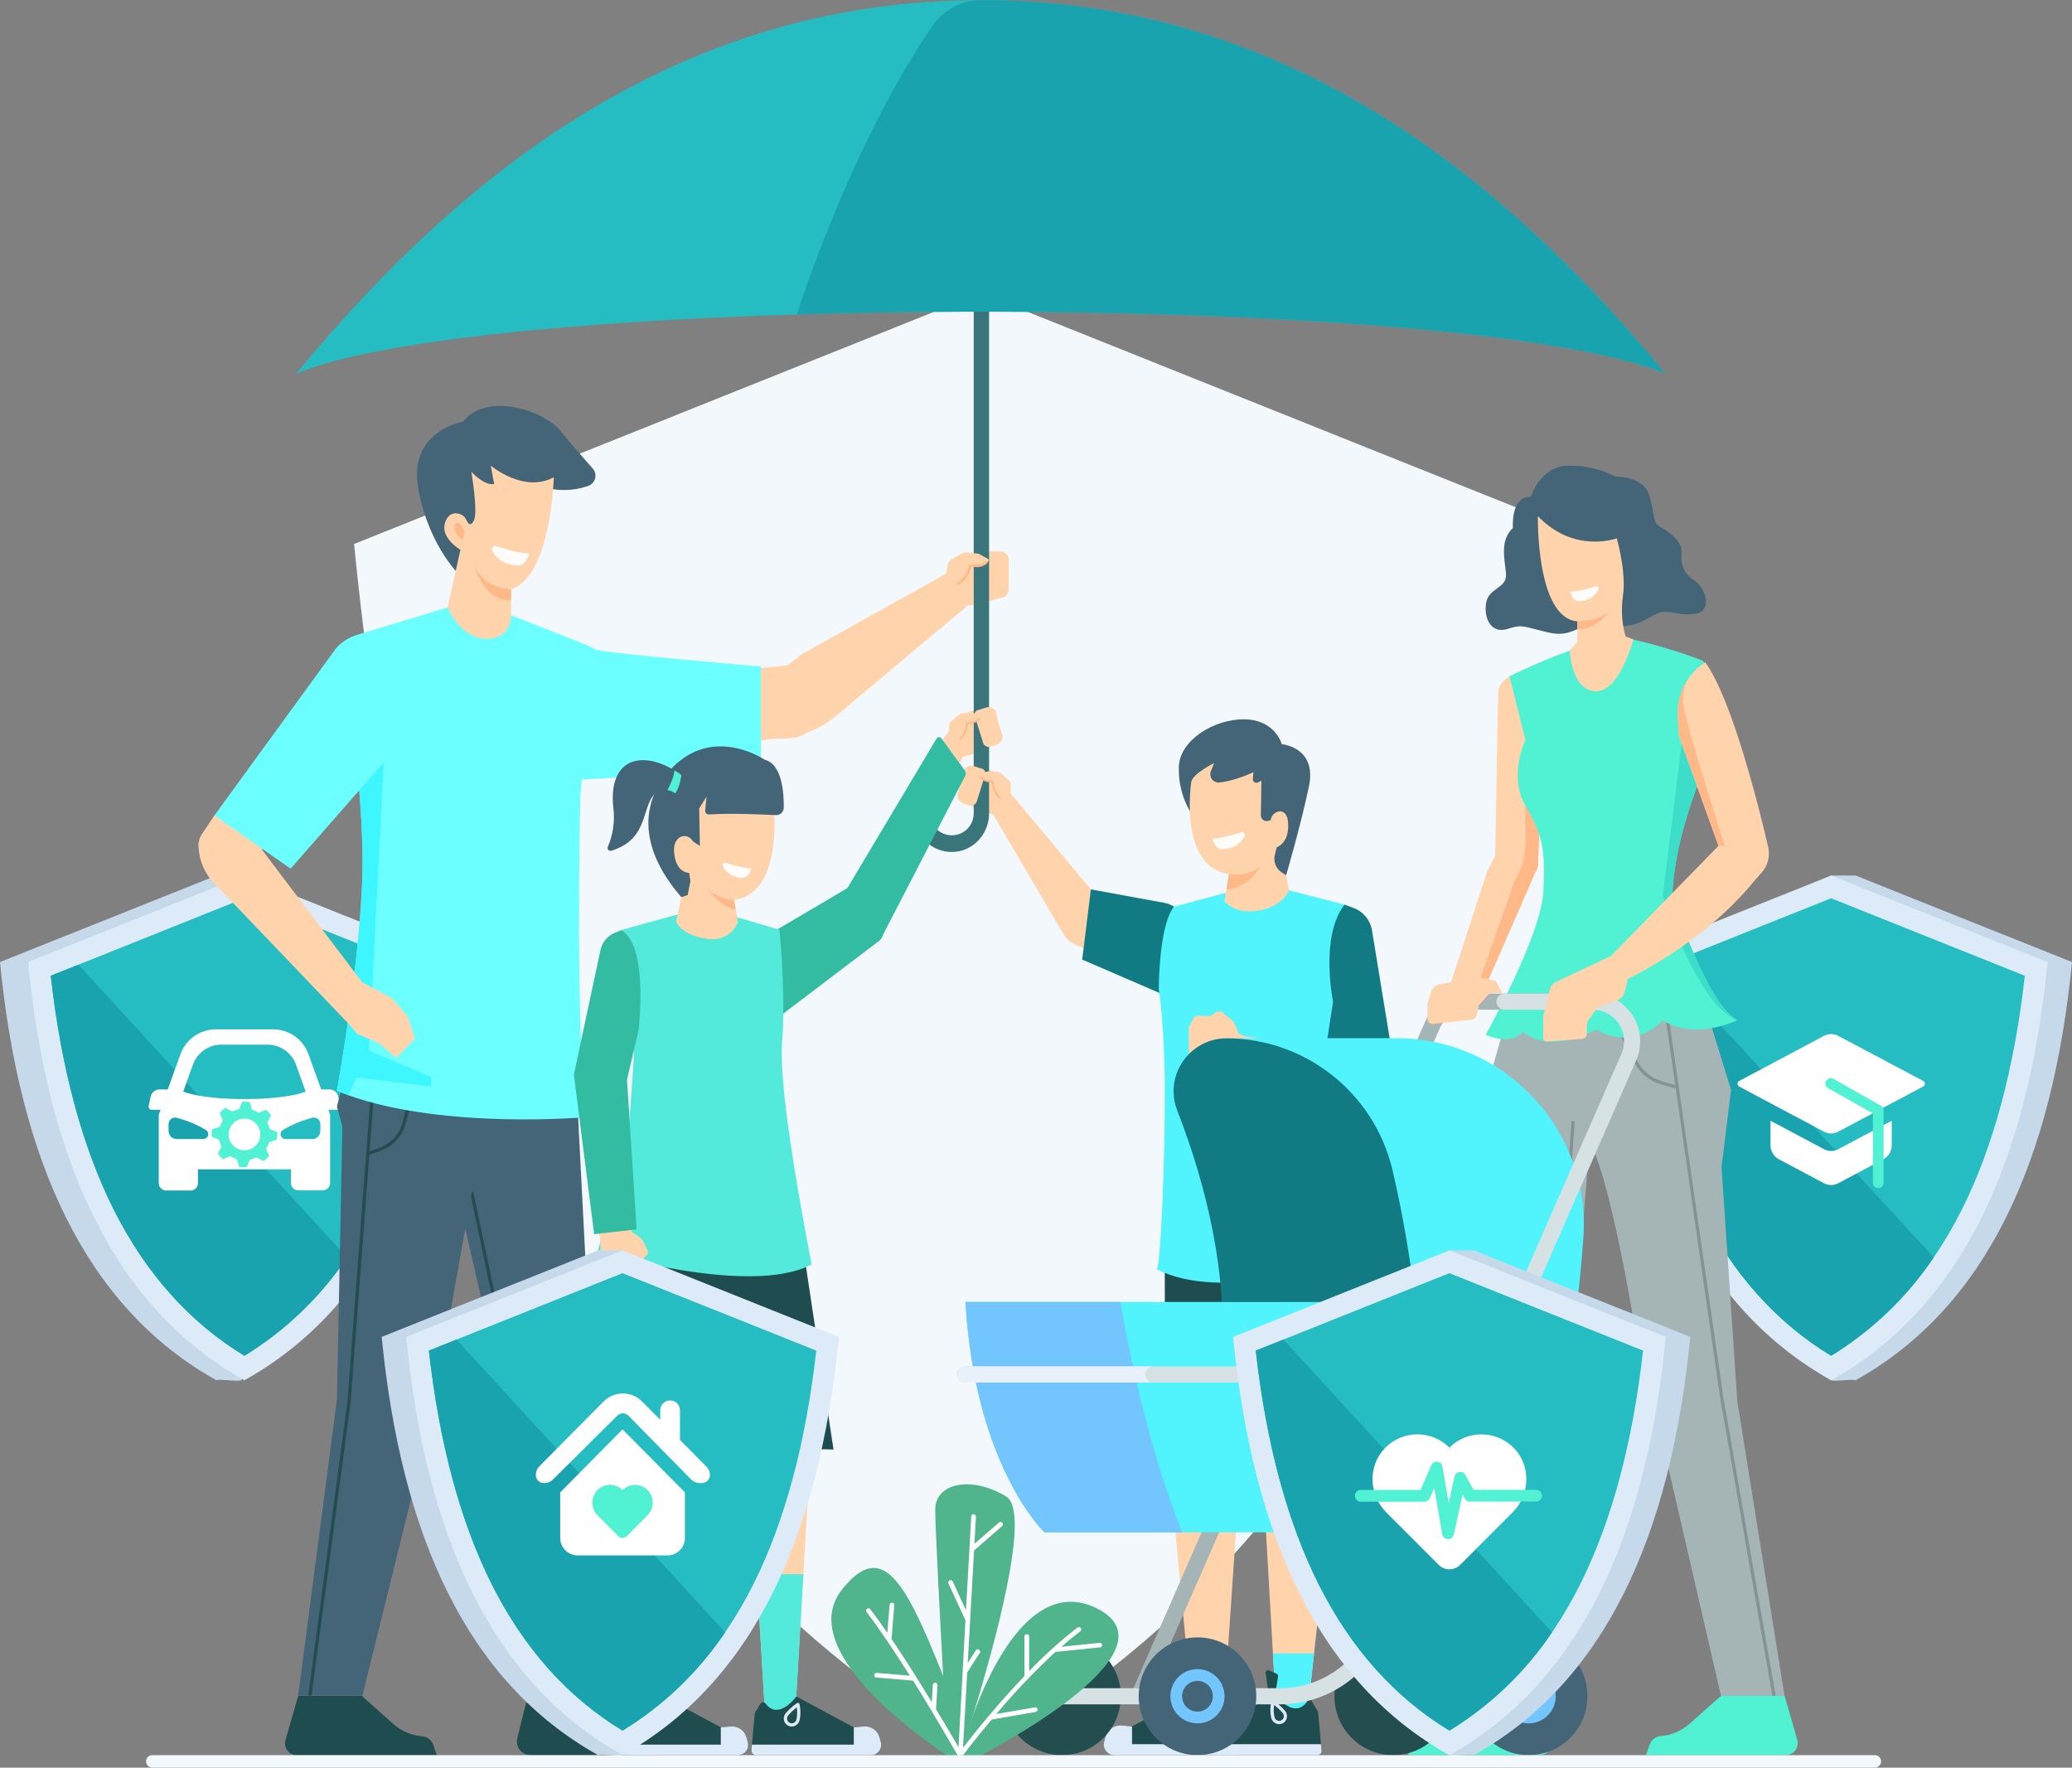 <svg width="626" height="534" xmlns="http://www.w3.org/2000/svg" xmlns:xlink="http://www.w3.org/1999/xlink" overflow="hidden"><rect width="100%" height="100%" fill="#808080" stroke="none"/><defs><clipPath id="clip0"><rect x="597" y="93" width="626" height="534"/></clipPath></defs><g clip-path="url(#clip0)" transform="translate(-597 -93)"><path d="M495.244 290.285 553.222 264.175 560.622 264.175 626 290.285C620.099 350.553 600.017 394.573 560.622 416.498L560.622 416.498C559.794 416.035 554.035 416.975 553.222 416.498 515.475 394.133 501.018 349.292 495.244 290.285Z" fill="#C5D9EA" transform="matrix(1 0 0 1.001 597 93.051)"/><path d="M487.874 290.285 553.244 264.175 618.622 290.285C612.729 350.553 592.64 394.573 553.244 416.498L553.244 416.498C513.826 394.573 493.744 350.553 487.874 290.285Z" fill="#DDEAF8" transform="matrix(1 0 0 1.001 597 93.051)"/><path d="M494.707 294.425C497.855 322.377 504.233 346.077 513.685 364.906 523.382 384.227 536.668 399.079 553.222 409.113 565.562 401.555 576.135 391.435 584.225 379.437 587.398 374.792 590.251 369.937 592.766 364.906 602.218 346.077 608.596 322.384 611.744 294.425L553.222 271.031 503.039 291.09Z" fill="#25BDC1" transform="matrix(1 0 0 1.001 597 93.051)"/><path d="M494.707 294.425C497.855 322.377 504.233 346.077 513.685 364.906 523.382 384.227 536.668 399.079 553.222 409.113 565.562 401.555 576.135 391.435 584.225 379.437L503.039 291.09Z" fill="#18A3AE" transform="matrix(1 0 0 1.001 597 93.051)"/><path d="M581.017 326.152 555.385 312.567C554.72 312.218 553.98 312.034 553.229 312.03L553.229 312.03C552.478 312.035 551.739 312.219 551.073 312.567L525.441 326.182C524.978 326.424 524.799 326.997 525.042 327.46 525.131 327.631 525.271 327.77 525.441 327.86L551.073 341.474C551.736 341.832 552.477 342.019 553.229 342.019L553.229 342.019C553.982 342.02 554.723 341.833 555.385 341.474L581.017 327.86C581.489 327.634 581.688 327.068 581.462 326.596 581.369 326.402 581.211 326.245 581.017 326.152Z" fill="#FFFFFF" transform="matrix(1 0 0 1.001 597 93.051)"/><path d="M551.066 346.763 534.908 338.184 534.908 345.585C534.908 347.353 535.883 348.977 537.444 349.807L551.066 357.043C552.414 357.759 554.03 357.759 555.378 357.043L569.007 349.807C570.568 348.977 571.543 347.353 571.543 345.585L571.543 338.184 555.378 346.763C554.03 347.479 552.414 347.479 551.066 346.763Z" fill="#FFFFFF" transform="matrix(1 0 0 1.001 597 93.051)"/><path d="M567.463 358.527C566.571 358.523 565.851 357.8 565.851 356.909L565.851 335.969 552.424 328.405C551.617 328.018 551.277 327.051 551.663 326.245 552.049 325.439 553.016 325.098 553.822 325.485 553.888 325.516 553.951 325.552 554.013 325.592L568.253 333.619C568.762 333.905 569.076 334.445 569.074 335.029L569.074 356.909C569.074 357.8 568.354 358.523 567.463 358.527Z" fill="#51F2D3" transform="matrix(1 0 0 1.001 597 93.051)"/><path d="M130.749 290.285 72.771 264.175 65.378 264.175 0 290.285C5.893 350.553 25.983 394.573 65.378 416.498L65.378 416.498C66.199 416.035 71.965 416.975 72.771 416.498 110.555 394.133 124.975 349.292 130.749 290.285Z" fill="#C5D9EA" transform="matrix(1 0 0 1.001 597 93.051)"/><path d="M8.482 290.285 73.852 264.175 139.23 290.285C133.337 350.553 113.248 394.573 73.852 416.498L73.852 416.498C34.457 394.573 14.375 350.553 8.482 290.285Z" fill="#DDEAF8" transform="matrix(1 0 0 1.001 597 93.051)"/><path d="M15.337 294.425C18.485 322.377 24.856 346.077 34.315 364.906 44.013 384.227 57.299 399.079 73.852 409.113 86.192 401.555 96.765 391.435 104.856 379.437 108.023 374.791 110.874 369.935 113.39 364.906 122.841 346.077 129.219 322.384 132.367 294.425L73.852 271.031 23.67 291.09Z" fill="#25BDC1" transform="matrix(1 0 0 1.001 597 93.051)"/><path d="M15.337 294.425C18.485 322.377 24.856 346.077 34.315 364.906 44.013 384.227 57.299 399.079 73.852 409.113 86.192 401.555 96.765 391.435 104.856 379.437L23.67 291.09Z" fill="#18A3AE" transform="matrix(1 0 0 1.001 597 93.051)"/><path d="M102.797 333.686 102.185 330.859C101.922 329.625 100.835 328.74 99.574 328.733L97.03 328.733 93.188 318.065C91.563 313.587 87.308 310.605 82.543 310.605L65.177 310.605C60.411 310.601 56.154 313.584 54.531 318.065L50.682 328.733 48.138 328.733C46.877 328.74 45.79 329.625 45.527 330.859L44.916 333.686C44.8 334.23 45.148 334.765 45.692 334.88 45.761 334.895 45.83 334.902 45.9 334.902L48.489 334.902 47.959 336.394 47.959 356.998C47.959 358.234 48.961 359.236 50.197 359.236L57.568 359.236C58.804 359.236 59.806 358.234 59.806 356.998L59.806 352.85 87.892 352.85 87.892 356.953C87.892 358.189 88.894 359.191 90.13 359.191L97.5 359.191C98.736 359.191 99.738 358.189 99.738 356.953L99.738 336.372 99.208 334.88 101.767 334.88C102.323 334.902 102.791 334.469 102.813 333.914 102.817 333.838 102.811 333.761 102.797 333.686ZM61.402 343.712 53.375 343.712C52.024 343.712 50.928 342.616 50.928 341.265L50.928 339.191C50.926 338.104 51.807 337.221 52.894 337.219 53.041 337.218 53.187 337.235 53.33 337.267 56.42 338.073 59.385 339.3 62.141 340.915 62.861 341.314 63.123 342.222 62.724 342.942 62.458 343.423 61.951 343.718 61.402 343.712ZM73.472 331.635C69.265 331.635 60.537 331.314 55.352 329.397L58.276 321.273C59.584 317.639 63.031 315.217 66.892 315.216L80.82 315.216C84.682 315.217 88.128 317.639 89.436 321.273L92.36 329.397C87.138 331.329 78.455 331.635 74.24 331.635ZM96.784 341.265C96.784 342.616 95.688 343.712 94.337 343.712L86.318 343.712C85.494 343.741 84.803 343.097 84.774 342.275 84.754 341.701 85.064 341.166 85.572 340.9 88.328 339.291 91.293 338.069 94.382 337.267 95.443 337.028 96.497 337.694 96.736 338.755 96.768 338.898 96.784 339.045 96.784 339.191Z" fill="#FFFFFF" transform="matrix(1 0 0 1.001 597 93.051)"/><path d="M81.2 339.676C81.075 339.334 80.928 339.001 80.76 338.677L81.902 336.543C81.456 335.919 80.938 335.35 80.357 334.85L78.12 335.79C77.509 335.391 76.847 335.08 76.15 334.865L75.449 332.545C74.692 332.416 73.923 332.381 73.159 332.44L72.241 334.678C71.886 334.754 71.538 334.853 71.197 334.977 70.857 335.102 70.526 335.249 70.205 335.417L68.064 334.275C67.448 334.724 66.888 335.242 66.393 335.82L67.332 338.058C66.932 338.666 66.616 339.326 66.393 340.02L64.08 340.721C63.953 341.475 63.915 342.241 63.968 343.003L66.206 343.928C66.281 344.283 66.381 344.632 66.504 344.973 66.624 345.315 66.771 345.647 66.945 345.965L65.803 348.106 65.803 348.106C66.246 348.728 66.761 349.294 67.34 349.792L69.578 348.859C70.186 349.257 70.846 349.568 71.54 349.784L72.241 352.097C72.998 352.224 73.766 352.262 74.531 352.209L75.449 349.971C75.804 349.897 76.153 349.797 76.493 349.673 76.836 349.555 77.168 349.408 77.485 349.232L79.626 350.374C80.247 349.924 80.813 349.403 81.312 348.822L80.372 346.584C80.774 345.984 81.091 345.332 81.312 344.645L83.632 343.899C83.757 343.144 83.792 342.378 83.737 341.616L83.737 341.616 81.499 340.698C81.42 340.352 81.32 340.011 81.2 339.676ZM75.479 346.823C72.993 347.717 70.255 346.426 69.361 343.941 68.468 341.456 69.758 338.717 72.243 337.823 74.725 336.931 77.462 338.217 78.358 340.698 79.256 343.183 77.969 345.923 75.485 346.821 75.483 346.821 75.481 346.822 75.479 346.823Z" fill="#51F2D3" transform="matrix(1 0 0 1.001 597 93.051)"/><path d="M106.974 164.117 296.32 88.407 485.636 164.117C468.56 338.677 410.396 466.173 296.29 529.649L296.29 529.649C182.222 466.143 124.05 338.632 106.974 164.117Z" fill="#F2F8FC" transform="matrix(1 0 0 1.001 597 93.051)"/><path d="M305.287 240.401 301.296 246.055 297.319 244.981 296.812 244.854 290.934 241.952C290.139 241.562 289.702 240.689 289.867 239.819L291.158 232.814C291.35 231.744 292.374 231.032 293.445 231.224 293.446 231.224 293.447 231.225 293.448 231.225L298.162 232.091 301.661 233.314 304.802 236.231 305.361 237.76 305.361 237.76Z" fill="#FFD3AB" transform="matrix(1 0 0 1.001 597 93.051)"/><path d="M286.823 222.714 290.822 228.368 294.798 227.301 295.305 227.167 301.213 224.265C302.007 223.874 302.446 223.003 302.288 222.132L300.997 215.127C300.801 214.054 299.772 213.343 298.699 213.538L293.985 214.403 290.486 215.627 287.346 218.573 286.794 220.103 286.794 220.103Z" fill="#FFD3AB" transform="matrix(1 0 0 1.001 597 93.051)"/><path d="M223.377 224.429 233.127 222.937 239.028 222.669 239.237 222.669C244.929 222.162 249.039 216.761 248.89 211.173 248.874 210.362 248.762 209.556 248.554 208.771 247.256 203.69 242.441 200.321 237.223 200.841L233.493 201.229 226.115 201.975 225.436 202.042 222.363 202.356 223.407 206.391Z" fill="#FFD3AB" transform="matrix(1 0 0 1.001 597 93.051)"/><path d="M179.088 422.772 176.477 513.99 158.924 513.99 153.121 425.308 140.566 370.754 134.374 343.891 147.869 322.481 151.189 317.207 173.762 319.818 179.088 422.772Z" fill="#446477" transform="matrix(1 0 0 1.001 597 93.051)"/><path d="M162.043 513.99 161.065 513.99 155.717 424.875 142.296 361.064 140.566 352.821 141.521 352.627 142.931 359.378 156.672 424.748 162.043 513.99Z" fill="#244D4F" transform="matrix(1 0 0 1.001 597 93.051)"/><path d="M151.189 324.07 147.727 354.544 142.931 359.378 142.931 359.385 142.528 359.796 142.296 361.049 142.296 361.064 140.566 370.747 140.566 370.754 130.622 426.248 109.503 511.663 90.085 511.663 101.79 422.331 103.453 339.975 101.79 333.865 109.503 304.078 147.869 322.481 151.189 324.07Z" fill="#446477" transform="matrix(1 0 0 1.001 597 93.051)"/><path d="M90.085 511.745 86.258 525.091C85.698 526.966 86.764 528.94 88.639 529.5 88.972 529.6 89.319 529.65 89.667 529.649L131.972 529.649 130.913 526.553C130.417 525.101 129.107 524.082 127.578 523.957L127.578 523.957C124.331 523.69 121.257 522.381 118.813 520.227L109.302 511.745Z" fill="#1E4C4F" transform="matrix(1 0 0 1.001 597 93.051)"/><path d="M158.895 513.983 156.291 524.554C155.751 526.746 157.091 528.961 159.283 529.5 159.6 529.579 159.926 529.618 160.252 529.619L199.924 529.619 199.312 527.135C198.901 525.461 197.786 524.046 196.253 523.256L176.477 513.983Z" fill="#1E4C4F" transform="matrix(1 0 0 1.001 597 93.051)"/><path d="M113.136 327.942 105.922 423.212 94.113 511.663 93.121 511.663 104.952 423.115 112.159 327.86 113.136 327.942Z" fill="#244D4F" transform="matrix(1 0 0 1.001 597 93.051)"/><path d="M111.495 348.524 114.911 347.3C118.749 345.917 121.649 342.719 122.655 338.766L122.901 337.804 125.378 328.024 124.438 327.778 122.341 335.909 122.341 335.909 121.677 338.528C120.754 342.167 118.08 345.109 114.546 346.375L111.48 347.464Z" fill="#244D4F" transform="matrix(1 0 0 1.001 597 93.051)"/><path d="M110.95 347.681 111.286 348.606 111.495 348.524 111.51 347.472 110.95 347.681Z" fill="#244D4F" transform="matrix(1 0 0 1.001 597 93.051)"/><path d="M101.79 329.158C102.916 329.621 104.072 330.061 105.243 330.486 134.523 340.93 177.209 337.088 177.209 337.088 173.65 310.77 175.344 239.729 175.344 239.729L177.209 220.923 177.209 194.605 154.419 185.616 135.254 183.281 109.503 191.047 105.437 216.335C105.437 216.335 107.161 223.467 108.421 237.014 108.929 242.579 109.346 249.241 109.525 256.939 110.122 283.325 101.79 329.158 101.79 329.158Z" fill="#6CFFFF" transform="matrix(1 0 0 1.001 597 93.051)"/><path d="M231.874 221.319 231.874 221.319 232.031 221.408 232.031 221.408C234.48 222.912 237.473 223.242 240.192 222.311L242.982 221.363C247.033 219.981 250.758 217.783 253.926 214.903L274.701 197.462 292.426 182.654 293.336 177.432 286.062 172.956 242.355 197.313 238.588 200.207 227.667 208.6 226.473 209.51 226.846 211.278 227.652 215.157C227.652 215.306 227.719 215.455 227.756 215.604 228.364 217.958 229.834 219.997 231.874 221.319Z" fill="#FFD3AB" transform="matrix(1 0 0 1.001 597 93.051)"/><path d="M167.1 147.585C170.699 148.135 174.378 147.782 177.805 146.556 179.486 145.923 180.335 144.047 179.702 142.365 179.558 141.985 179.346 141.636 179.073 141.334 176.425 138.35 172.434 133.874 169.376 130.04 164.355 123.774 146.81 118.104 139.917 127.22 139.917 127.22 122.99 129.906 126.437 147.839 129.883 165.773 139.603 174.232 139.603 174.232Z" fill="#446477" transform="matrix(1 0 0 1.001 597 93.051)"/><path d="M167.324 143.975C167.324 143.975 166.481 173.963 154.419 177.746L154.419 185.616C154.419 185.616 154.65 192.516 147.317 192.718 139.171 192.941 135.254 183.281 135.254 183.281L139.104 165.87C139.104 165.87 133.039 162.371 134.426 157.805 135.814 153.24 139.82 155.06 140.506 156.209 141.192 157.358 141.916 159.506 143.192 156.955 144.467 154.404 142.401 142.334 142.401 142.334 142.401 142.334 146.399 146.698 149.294 146.004L148.279 140.476C148.279 140.476 158.246 148.898 167.324 143.975Z" fill="#FFD3AB" transform="matrix(1 0 0 1.001 597 93.051)"/><path d="M154.419 177.746C154.419 177.746 146.138 177.746 143.333 170.599 143.333 170.599 145.9 181.438 154.419 181.125Z" fill="#FFB888" transform="matrix(1 0 0 1.001 597 93.051)"/><path d="M139.693 162.983 140.439 160.745C140.439 160.745 139.693 158.081 138.402 157.761 137.112 157.44 136.373 160.387 139.693 162.983Z" fill="#FFB888" transform="matrix(1 0 0 1.001 597 93.051)"/><path d="M304.749 168.868 304.749 177.82C304.749 178.935 304.009 179.916 302.937 180.222L301.646 180.588 294.977 182.46 294.313 182.505 289.173 182.93 285.525 175.03 286.07 171.778 286.07 171.778 287.107 170.01 291.68 167.1 296.283 166.354 302.295 166.354C303.665 166.375 304.762 167.498 304.749 168.868Z" fill="#FFD3AB" transform="matrix(1 0 0 1.001 597 93.051)"/><path d="M101.79 329.158C102.916 329.621 104.072 330.061 105.243 330.486L107.78 325.137 130.294 327.86 130.294 325.033 111.502 317.043 116.038 227.622 108.399 236.977C108.906 242.542 109.324 249.203 109.503 256.902 110.122 283.325 101.79 329.158 101.79 329.158Z" fill="#3EF6FF" transform="matrix(1 0 0 1.001 597 93.051)"/><path d="M77.679 238.424 64.774 246.048 61.044 251.635C60.853 251.902 60.686 252.184 60.544 252.478 59.668 254.294 59.887 256.448 61.111 258.051 61.504 258.58 61.995 259.028 62.558 259.371L68.101 262.803C70.392 264.217 73.375 263.72 75.083 261.639L76.269 260.087 84.475 249.405 88.145 244.601Z" fill="#FFD3AB" transform="matrix(1 0 0 1.001 597 93.051)"/><path d="M64.796 266.592 105.117 308.703 111.935 310.083C114.516 307.353 115.076 308.3 114.255 304.63L113.666 301.997 113.666 301.997 75.68 251.807 74.188 249.845 60.014 254.105 60.014 254.216C59.984 254.793 59.984 255.37 60.014 255.947 60.291 259.942 61.962 263.712 64.737 266.6Z" fill="#FFD3AB" transform="matrix(1 0 0 1.001 597 93.051)"/><path d="M119.648 225.765 87.817 262.087 64.774 246.048 101.648 195.448C103.309 193.654 105.41 192.324 107.742 191.591L109.503 191.039Z" fill="#6CFFFF" transform="matrix(1 0 0 1.001 597 93.051)"/><path d="M172.389 235.418 229.875 232.113 229.875 201.102C229.875 201.102 182.341 197.082 180.081 195.992L177.201 194.605 171.979 225.869Z" fill="#6CFFFF" transform="matrix(1 0 0 1.001 597 93.051)"/><path d="M280.967 242.698 280.967 245.429C280.967 249.079 283.927 252.038 287.577 252.038L287.577 252.038C291.227 252.038 294.186 249.079 294.186 245.429L294.186 66.199 298.819 66.199 298.819 245.429C298.819 251.635 293.97 256.962 287.763 257.074 281.539 257.189 276.4 252.237 276.285 246.013 276.283 245.942 276.283 245.872 276.283 245.802L276.283 242.736C276.278 241.446 277.32 240.398 278.61 240.393 278.615 240.393 278.62 240.393 278.625 240.393L278.625 240.393C279.904 240.393 280.947 241.419 280.967 242.698Z" fill="#39757A" transform="matrix(1 0 0 1.001 597 93.051)"/><path d="M89.518 112.681C113.196 102.864 173.143 96.933 240.751 94.859 344.66 91.659 466.717 97.605 503.092 112.681 447.076 44.692 381.153 0 296.32 0 293.276 0 290.24 0.06 287.241 0.179 206.749 3.275 143.55 47.146 89.518 112.681Z" fill="#25BDC1" transform="matrix(1 0 0 1.001 597 93.051)"/><path d="M240.766 94.844 240.766 94.844C344.674 91.644 466.732 97.59 503.107 112.666 447.076 44.692 381.153 0 296.32 0L296.23 0C290.431 0.034 285.02 2.918 281.758 7.713 256.619 44.304 240.766 94.844 240.766 94.844Z" fill="#18A3AE" transform="matrix(1 0 0 1.001 597 93.051)"/><path d="M149.943 164.788 149.943 164.788C149.441 164.588 148.873 164.833 148.673 165.334 148.578 165.574 148.581 165.841 148.682 166.078 148.764 166.257 150.644 170.42 156.246 170.599 158.447 170.965 159.499 168.279 159.812 167.279 159.858 167.138 159.78 166.987 159.639 166.942 159.609 166.932 159.576 166.927 159.544 166.929 156.507 166.951 149.943 164.788 149.943 164.788Z" fill="#FFFCFA" transform="matrix(1 0 0 1.001 597 93.051)"/><path d="M109.406 296.357 118.432 301.221 123.199 306.704 125.378 313.395 119.723 319.214 114.523 314.746 108.026 312.038 105.117 308.703 105.117 300.02 109.406 296.357Z" fill="#FFD3AB" transform="matrix(1 0 0 1.001 597 93.051)"/><path d="M300.632 214.791 302.817 221.833C303.087 222.713 302.743 223.664 301.974 224.168L301.049 224.765 299.348 225.295C298.357 225.604 297.303 225.051 296.994 224.059 296.993 224.056 296.992 224.053 296.991 224.049L294.485 215.962C294.266 215.254 294.664 214.503 295.372 214.284L298.073 213.441C299.152 213.11 300.295 213.714 300.632 214.791Z" fill="#FFD3AB" transform="matrix(1 0 0 1.001 597 93.051)"/><path d="M286.07 171.763 286.07 171.763 289.166 182.953 289.166 182.953C292.933 182.647 293.642 177.32 290.016 176.172 289.832 176.108 289.642 176.063 289.449 176.037 292.314 174.709 293.179 170.711 293.179 170.711L294.858 170.786C296.013 170.838 297.149 170.472 298.058 169.756L298.558 169.368C298.754 169.232 298.803 168.962 298.667 168.766 298.624 168.704 298.566 168.655 298.498 168.622L295.663 167.056 292.142 166.66C291.611 166.601 291.076 166.713 290.613 166.981L287.405 168.846C286.841 169.179 286.45 169.744 286.339 170.39Z" fill="#FFD3AB" transform="matrix(1 0 0 1.001 597 93.051)"/><path d="M289.442 176.358C289.305 176.36 289.179 176.281 289.121 176.157 289.041 175.979 289.117 175.771 289.293 175.687 291.963 174.456 292.791 170.644 292.799 170.607 292.829 170.436 292.984 170.316 293.157 170.331L294.835 170.405C295.911 170.454 296.969 170.118 297.819 169.458 297.97 169.336 298.19 169.36 298.312 169.51 298.432 169.656 298.411 169.873 298.264 169.993 298.26 169.996 298.256 169.999 298.252 170.002 297.28 170.779 296.056 171.172 294.813 171.106L293.433 171.047C293.172 172.024 292.165 175.142 289.606 176.328 289.554 176.351 289.498 176.361 289.442 176.358Z" fill="#FFB888" transform="matrix(1 0 0 1.001 597 93.051)"/><path d="M286.794 220.065 286.794 220.065 290.822 228.353 290.822 228.353C293.724 227.57 293.493 223.303 290.516 222.922 290.359 222.912 290.203 222.912 290.046 222.922 292.098 221.475 292.172 218.223 292.172 218.223L293.5 218.036C294.415 217.913 295.255 217.463 295.865 216.768L296.193 216.395C296.318 216.253 296.304 216.035 296.162 215.911 296.127 215.88 296.087 215.857 296.044 215.843L293.604 215.022 290.785 215.224C290.359 215.251 289.952 215.416 289.628 215.694L287.39 217.618C286.994 217.957 286.77 218.455 286.779 218.976Z" fill="#FFD3AB" transform="matrix(1 0 0 1.001 597 93.051)"/><path d="M290.098 223.191C289.99 223.208 289.882 223.166 289.815 223.079 289.726 222.955 289.754 222.783 289.878 222.694 289.88 222.693 289.88 222.692 289.882 222.691 291.799 221.341 291.896 218.215 291.896 218.215 291.887 218.074 291.994 217.951 292.135 217.939L293.463 217.76C294.308 217.638 295.084 217.224 295.656 216.589 295.763 216.483 295.936 216.483 296.044 216.589 296.151 216.699 296.151 216.874 296.044 216.984 295.393 217.732 294.491 218.215 293.507 218.342L292.411 218.491C292.351 219.297 292.015 221.886 290.173 223.184 290.148 223.189 290.124 223.191 290.098 223.191Z" fill="#FFB888" transform="matrix(1 0 0 1.001 597 93.051)"/><path d="M291.508 232.478 289.322 239.521C289.05 240.4 289.394 241.353 290.165 241.855L291.09 242.452 292.784 242.982C293.779 243.288 294.833 242.731 295.141 241.736L297.648 233.65C297.862 232.939 297.466 232.189 296.76 231.964L294.059 231.128C292.982 230.799 291.841 231.402 291.508 232.478Z" fill="#FFD3AB" transform="matrix(1 0 0 1.001 597 93.051)"/><path d="M305.324 237.76 305.324 237.76 301.296 246.048 301.296 246.048C298.386 245.302 298.617 240.998 301.601 240.617 301.758 240.602 301.915 240.602 302.071 240.617 300.012 239.17 299.938 235.91 299.938 235.91L298.617 235.731C297.703 235.606 296.864 235.156 296.253 234.463L295.924 234.09C295.798 233.955 295.804 233.742 295.939 233.615 295.977 233.58 296.023 233.553 296.074 233.538L298.513 232.717 301.325 232.911C301.752 232.942 302.157 233.11 302.482 233.389L304.72 235.313C305.118 235.651 305.345 236.149 305.339 236.671Z" fill="#FFD3AB" transform="matrix(1 0 0 1.001 597 93.051)"/><path d="M302.019 240.878C302.174 240.899 302.317 240.791 302.338 240.636 302.352 240.534 302.31 240.433 302.228 240.371 300.318 239.021 300.221 235.895 300.214 235.895 300.222 235.756 300.116 235.635 299.976 235.627 299.976 235.627 299.975 235.627 299.975 235.627L298.655 235.447C297.809 235.327 297.032 234.912 296.462 234.276 296.361 234.161 296.186 234.149 296.07 234.25 295.954 234.351 295.943 234.526 296.044 234.642 296.694 235.391 297.596 235.874 298.58 236L299.669 236.149C299.736 236.954 300.072 239.543 301.907 240.841 301.942 240.86 301.98 240.872 302.019 240.878Z" fill="#FFB888" transform="matrix(1 0 0 1.001 597 93.051)"/><path d="M290.822 228.368 287.995 235.127 277.976 231.747 287.338 219.842 290.822 228.368Z" fill="#FFD3AB" transform="matrix(1 0 0 1.001 597 93.051)"/><path d="M260.498 269.121 266.398 279.908C267.15 281.267 266.798 282.971 265.57 283.922L235.254 306.905C235.254 306.905 231.277 300.766 224.772 290.091L225.78 287.793C226.605 285.855 228.086 284.271 229.965 283.317L256.171 267.883C257.682 267.023 259.604 267.55 260.464 269.061 260.475 269.081 260.486 269.101 260.498 269.121Z" fill="#33BCA1" transform="matrix(1 0 0 1.001 597 93.051)"/><path d="M245.235 446.158 244.011 453.006 242.721 475.013 240.259 517.191 231.143 517.422 228.607 475.013 227.756 460.705 229.122 449.187 222.244 427.359 244.601 426.569 245.235 446.158Z" fill="#FFD3AB" transform="matrix(1 0 0 1.001 597 93.051)"/><path d="M206.988 427.979 206.988 446.158 205.765 453.006 203.81 475.013 200.058 517.191 190.942 517.422 189.637 475.013 189.189 460.705 190.554 449.187 185.392 426.569 206.988 427.979Z" fill="#FFD3AB" transform="matrix(1 0 0 1.001 597 93.051)"/><path d="M251.822 437.43C234.798 436.266 200.252 446.606 172.196 437.43 177.201 416.005 184.131 368.986 184.131 368.986L242.176 373.387Z" fill="#1E4C4F" transform="matrix(1 0 0 1.001 597 93.051)"/><path d="M203.81 475.013 200.058 517.191 190.942 517.422 189.637 475.013 203.81 475.013Z" fill="#53EADB" transform="matrix(1 0 0 1.001 597 93.051)"/><path d="M242.721 475.013 240.259 517.191 231.143 517.422 228.607 475.013 242.721 475.013Z" fill="#53EADB" transform="matrix(1 0 0 1.001 597 93.051)"/><path d="M205.593 275.678 187.69 280.624 191.561 318.364 189.652 345.689 180.58 377.52C180.58 377.52 226.235 391.478 245.212 381.563 245.212 381.563 240.341 356.946 237.842 337.849 235.343 318.752 236.402 313.231 236.402 313.231 236.402 313.231 237.372 300.132 235.5 280.527L218.991 275.701Z" fill="#53EADB" transform="matrix(1 0 0 1.001 597 93.051)"/><path d="M233.963 245.936 234.552 245.936C235.771 245.936 236.766 244.961 236.79 243.743 236.857 239.506 236.358 230.494 230.987 229.211 230.987 229.211 213.568 217.275 200.55 234.605 195.105 241.855 191.867 254.582 205.847 270.703 205.847 270.703 214.843 281.363 233.963 245.936Z" fill="#446477" transform="matrix(1 0 0 1.001 597 93.051)"/><path d="M221.736 271.583 222.945 278.155C222.945 278.155 220.834 284.697 212.926 283.183 205.019 281.669 204.318 277.961 204.318 277.961L205.847 270.68 207.757 270.091 208.6 265.831 208.197 263.377C208.197 263.377 204.071 263.534 203.646 256.917 203.34 252.172 207.548 250.852 209.346 253.866L211.457 255.238 211.233 243.922 213.471 240.356 213.046 244.541C212.982 245.139 213.416 245.676 214.014 245.739 214.079 245.746 214.144 245.747 214.209 245.742 221.333 245.309 229.442 245.742 233.948 245.914 234.276 253.806 233.493 269.934 221.736 271.583Z" fill="#FFD3AB" transform="matrix(1 0 0 1.001 597 93.051)"/><path d="M205.839 233.926C205.839 233.926 205.496 237.312 204.027 239.379 203.313 238.887 202.509 238.543 201.662 238.364 200.17 238.073 198.238 238.364 196.738 240.96 194.045 245.615 194.829 253.597 184.661 256.708 184.206 256.839 183.73 256.576 183.599 256.121 183.543 255.928 183.558 255.721 183.639 255.537 185.238 251.796 185.811 247.697 185.302 243.661 184.355 235.298 187.317 229.681 193.665 229.368 197.156 229.196 200.491 230.591 202.788 231.882 203.861 232.476 204.882 233.16 205.839 233.926Z" fill="#446477" transform="matrix(1 0 0 1.001 597 93.051)"/><path d="M205.839 233.926C205.839 233.926 205.496 237.312 204.027 239.379 203.313 238.887 202.509 238.543 201.662 238.364 202.833 236.082 203.646 234.246 203.751 232.456 205.638 233.493 205.839 233.926 205.839 233.926Z" fill="#51F2D3" transform="matrix(1 0 0 1.001 597 93.051)"/><path d="M221.736 271.583C218.799 271.326 216.003 270.205 213.702 268.36 213.702 268.36 218.573 274.224 222.303 274.44Z" fill="#FFB888" transform="matrix(1 0 0 1.001 597 93.051)"/><path d="M188.577 529.649 222.937 529.649C224.655 529.643 226.044 528.245 226.038 526.527 226.037 526.246 225.997 525.966 225.921 525.695L225.533 524.278C224.947 522.166 222.934 520.777 220.752 520.98L217.768 521.249 200.416 511.932C200.416 511.932 195.03 519.391 191.054 514.013 190.812 513.601 190.281 513.463 189.869 513.706 189.743 513.78 189.637 513.886 189.562 514.013L187.846 516.967 186.988 526.463 186.869 527.784C186.787 528.727 187.485 529.56 188.429 529.642 188.478 529.646 188.528 529.649 188.577 529.649Z" fill="#1E4C4F" transform="matrix(1 0 0 1.001 597 93.051)"/><path d="M188.577 529.649 222.937 529.649C224.655 529.643 226.044 528.245 226.038 526.527 226.037 526.246 225.997 525.966 225.921 525.695L225.533 524.278C224.947 522.166 222.934 520.777 220.752 520.98L217.768 521.249 217.768 526.471 186.988 526.471 186.869 527.791C186.791 528.736 187.493 529.564 188.437 529.643 188.484 529.646 188.53 529.649 188.577 529.649Z" fill="#DDEAF8" transform="matrix(1 0 0 1.001 597 93.051)"/><path d="M228.435 529.649 263.131 529.649C264.853 529.638 266.24 528.232 266.229 526.51 266.227 526.235 266.189 525.961 266.115 525.695L265.72 524.278C265.133 522.166 263.12 520.777 260.938 520.98L257.954 521.249 240.602 511.932C240.602 511.932 235.231 519.391 231.263 514.035 230.97 513.632 230.405 513.541 230.002 513.835 229.91 513.901 229.832 513.985 229.771 514.08L228.04 516.967 227.182 526.463 227.033 528.119C226.971 528.9 227.553 529.582 228.334 529.644 228.367 529.647 228.402 529.649 228.435 529.649Z" fill="#1E4C4F" transform="matrix(1 0 0 1.001 597 93.051)"/><path d="M228.435 529.649 263.131 529.649C264.853 529.638 266.24 528.232 266.229 526.51 266.227 526.235 266.189 525.961 266.115 525.695L265.72 524.278C265.133 522.166 263.12 520.777 260.938 520.98L257.954 521.249 257.954 526.471 227.182 526.471 227.033 528.127C226.975 528.908 227.561 529.588 228.342 529.645 228.373 529.647 228.404 529.649 228.435 529.649Z" fill="#DDEAF8" transform="matrix(1 0 0 1.001 597 93.051)"/><path d="M197.895 520.652C197.294 520.294 196.88 519.692 196.761 519.003 196.635 518.294 196.829 517.565 197.29 517.012 198.299 515.845 199.452 514.813 200.722 513.938 200.855 513.844 201.026 513.825 201.177 513.886 201.328 513.944 201.443 514.072 201.483 514.229 201.842 515.794 201.859 517.417 201.535 518.989 201.385 519.779 200.859 520.448 200.125 520.779 199.817 520.924 199.481 520.998 199.14 520.995 198.703 520.992 198.272 520.874 197.895 520.652ZM198.051 517.668C197.776 517.998 197.661 518.432 197.738 518.854 197.81 519.274 198.068 519.638 198.439 519.846 198.828 520.078 199.306 520.1 199.715 519.906 200.157 519.706 200.475 519.302 200.565 518.824 200.805 517.638 200.838 516.419 200.662 515.221 199.71 515.936 198.835 516.749 198.051 517.646Z" fill="#DDEAF8" transform="matrix(1 0 0 1.001 597 93.051)"/><path d="M237.969 520.652C237.366 520.297 236.951 519.694 236.835 519.003 236.71 518.295 236.901 517.568 237.357 517.012 238.37 515.846 239.525 514.813 240.796 513.938 240.929 513.844 241.101 513.825 241.251 513.886 241.4 513.945 241.512 514.073 241.55 514.229 241.906 515.794 241.927 517.416 241.609 518.989 241.457 519.779 240.931 520.445 240.199 520.779 239.891 520.923 239.555 520.997 239.215 520.995 238.777 520.992 238.346 520.874 237.969 520.652ZM238.118 517.668C237.849 518 237.735 518.432 237.805 518.854 237.879 519.275 238.14 519.64 238.514 519.846 238.902 520.078 239.38 520.1 239.789 519.906 240.229 519.704 240.543 519.3 240.632 518.824 240.869 517.638 240.905 516.419 240.737 515.221 239.785 515.935 238.913 516.748 238.133 517.646Z" fill="#DDEAF8" transform="matrix(1 0 0 1.001 597 93.051)"/><path d="M189.48 385.077 182.647 383.585C182.03 383.454 181.582 382.917 181.565 382.287L181.356 374.081 180.304 368.576 190.293 369.053 190.95 371.828 192.814 372.985C193.451 373.384 193.966 373.948 194.306 374.618L195.701 377.334C195.828 377.924 195.643 378.539 195.209 378.96L193.941 380.198 193.493 383.182C193.405 383.745 193.002 384.209 192.456 384.376L190.323 385.017C190.051 385.108 189.761 385.128 189.48 385.077Z" fill="#FFD3AB" transform="matrix(1 0 0 1.001 597 93.051)"/><path d="M192.904 310.963 189.428 325.771 173.374 324.279 181.468 286.458C182.005 284.212 183.586 282.358 185.72 281.475L187.719 280.647C196.112 285.488 192.904 310.963 192.904 310.963Z" fill="#33BCA1" transform="matrix(1 0 0 1.001 597 93.051)"/><path d="M173.374 324.272 179.514 372.418 192.345 370.963 189.137 321.318 173.374 324.272Z" fill="#33BCA1" transform="matrix(1 0 0 1.001 597 93.051)"/><path d="M219.319 260.348 219.319 260.348C219.136 260.272 218.928 260.272 218.745 260.348 218.367 260.512 218.192 260.95 218.355 261.329 218.356 261.33 218.356 261.332 218.357 261.333 219.469 263.51 221.724 264.865 224.168 264.824 225.854 265.1 226.66 263.049 226.899 262.288 226.936 262.179 226.877 262.06 226.768 262.023 226.745 262.015 226.721 262.011 226.697 262.012 224.355 261.997 219.319 260.348 219.319 260.348Z" fill="#FFFCFA" transform="matrix(1 0 0 1.001 597 93.051)"/><path d="M266.07 283.407 291.605 234.112C291.88 233.58 291.83 232.939 291.478 232.456L284.421 222.758C284.137 222.369 283.591 222.283 283.202 222.567 283.107 222.637 283.027 222.725 282.967 222.825L254.731 270.121 258.222 279.96Z" fill="#33BCA1" transform="matrix(1 0 0 1.001 597 93.051)"/><path d="M329.583 268.36 304.705 238.625 300.042 245.72 321.37 281.982C322.152 283.318 323.345 284.365 324.772 284.966L335.805 289.576Z" fill="#FFD3AB" transform="matrix(1 0 0 1.001 597 93.051)"/><path d="M329.583 268.36 326.957 289.546 353.067 300.803C353.067 300.803 355.357 289.434 358.505 277.335L356.879 275.432C355.531 273.828 353.661 272.75 351.597 272.389Z" fill="#117A82" transform="matrix(1 0 0 1.001 597 93.051)"/><path d="M372.306 445.629 373.716 457.766 370.911 498.937 369.672 517.056 360.266 516.803 358.58 498.937 353.858 449.164 352.604 441.943 353.253 421.309 374.656 422.123 372.306 445.629Z" fill="#FFD3AB" transform="matrix(1 0 0 1.001 597 93.051)"/><path d="M400.168 445.629 401.578 457.766 397.013 498.937 395.013 517.056 385.607 516.803 384.577 498.937 381.735 449.164 380.467 441.943 380.467 422.794 401.377 421.309 400.168 445.629Z" fill="#FFD3AB" transform="matrix(1 0 0 1.001 597 93.051)"/><path d="M370.911 498.937 369.672 517.056 360.266 516.803 358.58 498.937 370.911 498.937Z" fill="#51F4FC" transform="matrix(1 0 0 1.001 597 93.051)"/><path d="M397.013 498.937 395.013 517.056 385.607 516.803 384.577 498.937 397.013 498.937Z" fill="#51F4FC" transform="matrix(1 0 0 1.001 597 93.051)"/><path d="M374.029 529.649 336.685 529.649C334.91 529.647 333.471 528.207 333.473 526.43 333.473 526.142 333.512 525.854 333.589 525.576L333.999 524.084C334.603 521.909 336.675 520.477 338.923 520.682L342.011 520.965 359.915 511.357C359.915 511.357 366.181 520.078 370.306 512.29L372.88 516.549 373.738 526.344Z" fill="#1E4C4F" transform="matrix(1 0 0 1.001 597 93.051)"/><path d="M359.893 511.365 360.788 505.852C360.836 505.527 360.666 505.21 360.37 505.069L358.072 504.039C357.688 503.89 357.256 504.08 357.107 504.464 357.067 504.566 357.05 504.675 357.058 504.785L358.11 512.32Z" fill="#1E4C4F" transform="matrix(1 0 0 1.001 597 93.051)"/><path d="M374.029 529.649 336.685 529.649C334.91 529.647 333.471 528.207 333.473 526.43 333.473 526.142 333.512 525.854 333.589 525.576L333.999 524.084C334.603 521.909 336.675 520.477 338.923 520.682L342.011 520.965 342.011 526.337 373.738 526.337Z" fill="#DDEAF8" transform="matrix(1 0 0 1.001 597 93.051)"/><path d="M397.997 529.649 362.026 529.649C360.254 529.649 358.818 528.212 358.819 526.44 358.819 526.148 358.859 525.857 358.938 525.576L359.341 524.084C359.947 521.908 362.022 520.477 364.271 520.682L367.352 520.965 385.256 511.357C385.256 511.357 391.53 520.078 395.655 512.29L398.221 516.549 399.101 526.344 399.273 528.261C399.348 528.949 398.85 529.567 398.162 529.642 398.107 529.648 398.053 529.65 397.997 529.649Z" fill="#1E4C4F" transform="matrix(1 0 0 1.001 597 93.051)"/><path d="M385.234 511.365 386.136 505.852C386.183 505.525 386.01 505.207 385.711 505.069L383.391 504.039C383.007 503.89 382.575 504.08 382.426 504.464 382.385 504.566 382.369 504.675 382.377 504.785L383.428 512.32Z" fill="#1E4C4F" transform="matrix(1 0 0 1.001 597 93.051)"/><path d="M397.997 529.649 362.026 529.649C360.254 529.649 358.818 528.212 358.819 526.44 358.819 526.148 358.859 525.857 358.938 525.576L359.341 524.084C359.947 521.908 362.022 520.477 364.271 520.682L367.352 520.965 367.352 526.337 399.101 526.337 399.273 528.254C399.351 528.942 398.858 529.562 398.17 529.641 398.112 529.647 398.055 529.65 397.997 529.649Z" fill="#DDEAF8" transform="matrix(1 0 0 1.001 597 93.051)"/><path d="M386.42 520.287C386.083 520.285 385.749 520.211 385.443 520.07 384.708 519.737 384.182 519.065 384.033 518.272 383.705 516.701 383.723 515.077 384.085 513.513 384.122 513.357 384.234 513.229 384.383 513.17 384.535 513.115 384.703 513.135 384.838 513.222 386.107 514.104 387.262 515.139 388.277 516.303 388.735 516.856 388.926 517.582 388.799 518.287 388.692 518.979 388.285 519.588 387.688 519.951 387.302 520.173 386.865 520.29 386.42 520.287ZM384.928 514.49C384.755 515.686 384.79 516.902 385.032 518.086 385.121 518.562 385.435 518.965 385.875 519.168 386.284 519.362 386.762 519.339 387.151 519.108 387.528 518.904 387.789 518.538 387.859 518.116 387.93 517.694 387.816 517.262 387.546 516.93 386.766 516.023 385.888 515.205 384.928 514.49Z" fill="#DDEAF8" transform="matrix(1 0 0 1.001 597 93.051)"/><path d="M360.9 520.287C360.559 520.285 360.224 520.211 359.915 520.07 359.182 519.735 358.656 519.065 358.505 518.272 358.189 516.7 358.207 515.078 358.557 513.513 358.598 513.356 358.712 513.228 358.863 513.17 359.015 513.115 359.183 513.135 359.318 513.222 360.587 514.104 361.742 515.139 362.757 516.303 363.214 516.856 363.405 517.582 363.279 518.287 363.162 518.977 362.747 519.58 362.145 519.936 361.768 520.16 361.338 520.281 360.9 520.287ZM359.408 514.49C359.238 515.686 359.27 516.901 359.505 518.086 359.575 518.568 359.875 518.986 360.31 519.205 360.719 519.399 361.197 519.376 361.586 519.145 361.96 518.941 362.219 518.575 362.287 518.153 362.36 517.732 362.248 517.3 361.981 516.967 361.206 516.049 360.333 515.219 359.378 514.49Z" fill="#DDEAF8" transform="matrix(1 0 0 1.001 597 93.051)"/><path d="M387.263 224.541C387.263 224.541 397.923 225.392 395.469 237.223 393.014 249.054 388.568 264.078 388.568 264.078 380.4 264.078 370.829 258.111 359.475 244.742 357.103 240.599 355.955 235.868 356.163 231.098 356.588 223.363 366.688 216.925 375.983 217.037 385.278 217.148 387.263 224.541 387.263 224.541Z" fill="#446477" transform="matrix(1 0 0 1.001 597 93.051)"/><path d="M403.577 385.301 401.153 439.258C393.134 442.1 379.325 439.452 379.325 439.452L376.341 409.836 375.976 439.258C375.151 439.51 374.312 439.712 373.462 439.862 363.764 441.623 352.045 437.542 352.045 437.542L351.873 372.35 402.123 368.688Z" fill="#1E4C4F" transform="matrix(1 0 0 1.001 597 93.051)"/><path d="M375.976 409.836 375.566 439.258C374.566 439.504 373.522 439.713 372.47 439.862L369.411 394.954 374.327 399.161Z" fill="#0C3333" transform="matrix(1 0 0 1.001 597 93.051)"/><path d="M389.404 268.629 406.226 272.963 402.369 311.903 404.264 381.198C404.264 381.198 368.986 393.134 349.419 382.951 350.59 383.697 352.03 349.74 351.918 328.39 351.814 308.576 350.09 298.446 350.09 298.446 350.09 298.446 350.09 279.282 354.663 273.605L371.821 268.987Z" fill="#51F4FC" transform="matrix(1 0 0 1.001 597 93.051)"/><path d="M359.893 236.044C359.893 236.044 356.013 261.594 371.284 263.728L369.956 271.934C369.956 271.934 373.052 276.133 380.556 274.694 388.061 273.254 389.404 268.629 389.404 268.629L388.568 264.078 387.375 263.332C386.288 262.654 385.502 261.587 385.174 260.348L385.174 260.348C384.973 259.541 384.973 258.695 385.174 257.887L385.726 255.649C385.726 255.649 389.874 254.321 389.105 247.697 388.583 243.221 384.286 244.563 383.883 247.51L382.973 247.704C382.059 247.898 381.16 247.313 380.966 246.398 380.94 246.275 380.928 246.151 380.929 246.026L381.108 235.582 380.012 236.082C379.492 236.331 378.868 236.113 378.618 235.593 378.535 235.421 378.501 235.228 378.52 235.037L378.706 232.978C378.706 232.978 373.328 235.582 368.427 236.096 367.05 236.244 365.815 235.248 365.666 233.872 365.622 233.459 365.681 233.042 365.838 232.658L366.823 230.233C366.823 230.233 360.169 233.493 359.893 236.044Z" fill="#FFD3AB" transform="matrix(1 0 0 1.001 597 93.051)"/><path d="M371.284 263.728C374.517 264.325 377.854 263.608 380.556 261.736 378.539 265.506 374.777 268.023 370.523 268.45Z" fill="#FFB888" transform="matrix(1 0 0 1.001 597 93.051)"/><path d="M406.233 272.963 408.896 273.948C411.86 275.041 414.008 277.642 414.521 280.759L421.72 324.772 399.631 322.332 402.749 302.288C402.749 302.288 398.676 282.534 406.233 272.963Z" fill="#117A82" transform="matrix(1 0 0 1.001 597 93.051)"/><path d="M359.154 310.471 359.199 318.386C359.207 319.098 359.699 319.714 360.392 319.878L370.575 321.459 373.641 322.556 376.55 312.739 374.163 311.903 373.32 309.583C373.018 308.777 372.503 308.068 371.828 307.532L369.143 305.354C368.514 305.079 367.789 305.144 367.218 305.525L365.555 306.644 362.131 306.443C361.483 306.405 360.873 306.746 360.564 307.316L359.363 309.554C359.222 309.839 359.15 310.153 359.154 310.471Z" fill="#FFD3AB" transform="matrix(1 0 0 1.001 597 93.051)"/><path d="M421.72 324.787 421.72 324.787C422.005 328.347 419.35 331.465 415.789 331.75 415.139 331.803 414.485 331.756 413.85 331.612L373.641 322.564 373.641 316.596 376.55 312.731 411.425 317.386 411.701 317.386C416.151 317.783 420.012 320.621 421.72 324.749Z" fill="#FFD3AB" transform="matrix(1 0 0 1.001 597 93.051)"/><path d="M374.976 251.136 374.976 251.136C375.187 251.05 375.422 251.05 375.633 251.136 376.064 251.321 376.263 251.822 376.077 252.253 376.075 252.256 376.074 252.259 376.073 252.262 374.797 254.729 372.233 256.26 369.456 256.216 367.531 256.536 366.606 254.187 366.338 253.314 366.297 253.188 366.365 253.053 366.49 253.012 366.515 253.004 366.542 253 366.569 253 369.262 253.03 374.976 251.136 374.976 251.136Z" fill="#FFFCFA" transform="matrix(1 0 0 1.001 597 93.051)"/><path d="M450.94 422.466 451.798 431.589 448.874 513.983C454.409 516.698 460.764 515.624 464.099 514.729L465.084 514.438C465.934 514.177 466.419 513.983 466.419 513.983L480.294 344.689C488.224 358.863 497.31 421.735 497.31 421.735L500.757 428.642 519.951 511.745C527.552 514.595 532.715 514.207 535.758 513.327 536.074 513.246 536.385 513.149 536.691 513.036 537.58 512.747 538.415 512.311 539.16 511.745L524.882 422.816 520.122 352.231 522.995 328.845 515.378 304.227 456.072 304.227 448.874 329.285Z" fill="#A5B4B5" transform="matrix(1 0 0 1.001 597 93.051)"/><path d="M502.361 301.161 502.793 304.205 519.742 422.07 535.773 513.371C536.089 513.291 536.4 513.194 536.706 513.08L520.697 421.891 503.778 304.205 503.323 301.027Z" fill="#859293" transform="matrix(1 0 0 1.001 597 93.051)"/><path d="M464.099 514.729 465.084 514.438 469.627 423.652 475.766 338.304 474.789 338.237 468.65 423.592Z" fill="#859293" transform="matrix(1 0 0 1.001 597 93.051)"/><path d="M539.182 511.745 543.002 525.076C543.542 526.957 542.454 528.919 540.573 529.459 540.254 529.55 539.925 529.596 539.593 529.596L497.31 529.596 498.37 526.501C498.869 525.051 500.176 524.034 501.704 523.905L501.704 523.905C504.95 523.64 508.022 522.331 510.462 520.175L519.951 511.745Z" fill="#51F2D3" transform="matrix(1 0 0 1.001 597 93.051)"/><path d="M466.412 513.983 469.023 524.554C469.562 526.742 468.226 528.953 466.038 529.493 465.716 529.572 465.386 529.612 465.054 529.611L425.42 529.611 426.024 527.127C426.435 525.453 427.55 524.039 429.083 523.248L448.874 513.983Z" fill="#51F2D3" transform="matrix(1 0 0 1.001 597 93.051)"/><path d="M506.076 328.434 506.352 327.502 502.01 326.234C498.922 325.332 496.326 323.227 494.804 320.393L488.254 308.091 487.396 308.546 493.946 320.84C495.592 323.906 498.396 326.184 501.734 327.166Z" fill="#859293" transform="matrix(1 0 0 1.001 597 93.051)"/><path d="M437.296 299.818 444.316 299.983 448.874 297.521 463.793 263.31C464.342 262.538 464.653 261.623 464.688 260.677L465.494 237.797 466.24 217.656 456.072 203.974 454.58 205.198C453.44 206.149 452.735 207.522 452.626 209.002L451.738 258.237 449.358 262.78Z" fill="#FFD3AB" transform="matrix(1 0 0 1.001 597 93.051)"/><path d="M445.621 299.826 447.971 299.535 463.786 263.332C464.334 262.56 464.645 261.645 464.681 260.699L465.494 237.797 460.861 223.184 460.861 254.418C460.859 258.507 459.701 262.513 457.52 265.973Z" fill="#FFB888" transform="matrix(1 0 0 1.001 597 93.051)"/><path d="M462.51 149.883C462.51 149.883 465.226 140.931 473.372 140.484 478.516 140.322 483.617 141.472 488.194 143.826 488.194 143.826 496.758 143.408 498.429 149.883 500.1 156.358 499.265 157.612 501.771 159.074 504.278 160.536 508.485 163.251 508.038 167.212 507.59 171.174 509.53 173.687 512.208 175.358 514.886 177.029 517.847 184.31 512.208 185.176 506.568 186.041 504.069 183.505 500.518 185.176 496.967 186.847 493.625 189.98 485.061 188.727 476.497 187.473 475.669 192.695 467.732 190.815 459.795 188.935 460.004 188.309 455.408 189.771 450.813 191.233 448.314 187.063 448.941 182.147 449.567 177.231 455.408 177.671 454.991 173.061 454.573 168.451 453.111 163.042 457.079 159.283 457.109 159.283 456.274 149.674 462.51 149.883Z" fill="#446477" transform="matrix(1 0 0 1.001 597 93.051)"/><path d="M448.874 312.239C457.132 315.693 460.063 311.307 460.063 311.307 468.523 318.505 482.197 310.643 482.197 310.643 494.311 317.491 502.338 307.853 502.338 307.853 512.036 314.119 524.904 307.853 524.904 307.853 515.497 302.847 505.262 270.553 505.262 270.553 505.658 252.143 515.475 230.509 515.475 230.509L515.997 225.287 517.489 210.196C517.938 206.502 516.982 202.774 514.811 199.752 514.663 199.526 514.453 199.348 514.207 199.237 507.438 196.663 500.495 194.569 493.431 192.971 493.431 192.971 482.562 193.389 474.215 196.313 465.867 199.237 456.05 204.034 456.05 204.034L460.854 223.251C460.854 223.251 455.632 234.105 460.854 243.086 466.076 252.068 466.904 255.925 466.277 269.076 465.651 282.228 448.874 312.239 448.874 312.239Z" fill="#51F2D3" transform="matrix(1 0 0 1.001 597 93.051)"/><path d="M464.629 155.732C464.629 155.732 464.002 186.429 476.564 187.473L476.564 193.74 474.267 196.239C474.267 196.239 474.685 208.174 481.988 208.562 489.291 208.95 493.476 192.897 493.476 192.897L491.178 192.061C491.178 192.061 489.298 187.048 490.343 179.737 491.387 172.427 488.463 162.408 488.463 162.408 488.463 162.408 475.699 167.212 464.629 155.732Z" fill="#FFD3AB" transform="matrix(1 0 0 1.001 597 93.051)"/><path d="M476.535 187.473C476.535 187.473 481.98 187.652 486.031 184.758 486.031 184.758 482.376 189.86 476.535 189.868Z" fill="#FFB888" transform="matrix(1 0 0 1.001 597 93.051)"/><path d="M502.361 270.27C502.361 270.27 512.655 303.474 524.882 307.853 515.475 302.847 505.24 270.553 505.24 270.553 505.658 252.143 515.475 230.509 515.475 230.509L515.997 225.287 508.075 224.444Z" fill="#3CDDC9" transform="matrix(1 0 0 1.001 597 93.051)"/><path d="M438.683 511.864C438.683 521.674 430.731 529.626 420.922 529.626 411.112 529.626 403.16 521.674 403.16 511.864 403.16 502.055 411.112 494.103 420.922 494.103 430.731 494.103 438.683 502.055 438.683 511.864Z" fill="#244D4F" transform="matrix(1 0 0 1.001 597 93.051)"/><path d="M420.922 514.304C421.367 514.305 421.804 514.181 422.182 513.946 423.328 513.253 423.696 511.763 423.004 510.617 423.001 510.613 422.998 510.608 422.995 510.604L363.891 413.506C363.239 412.328 361.755 411.9 360.576 412.553 359.396 413.205 358.97 414.69 359.622 415.868 359.655 415.928 359.69 415.986 359.728 416.043L418.84 513.133C419.281 513.86 420.07 514.305 420.922 514.304Z" fill="#A5B4B5" transform="matrix(1 0 0 1.001 597 93.051)"/><path d="M338.625 511.864C338.625 521.674 330.672 529.626 320.863 529.626 311.053 529.626 303.101 521.674 303.101 511.864 303.101 502.055 311.053 494.103 320.863 494.103 330.672 494.103 338.625 502.055 338.625 511.864Z" fill="#244D4F" transform="matrix(1 0 0 1.001 597 93.051)"/><path d="M344.003 514.304C344.972 514.308 345.852 513.737 346.241 512.849L435.013 310.21C436.49 306.843 439.819 304.668 443.495 304.667L471.507 304.667C472.852 304.742 474.003 303.712 474.077 302.367 474.152 301.022 473.122 299.871 471.777 299.796 471.686 299.791 471.596 299.791 471.507 299.796L443.517 299.796C437.906 299.795 432.826 303.116 430.575 308.256L341.802 510.887C341.265 512.121 341.825 513.558 343.056 514.102 343.356 514.23 343.677 514.299 344.003 514.304Z" fill="#A5B4B5" transform="matrix(1 0 0 1.001 597 93.051)"/><path d="M291.68 392.873C294.611 442.712 315.551 462.398 315.551 462.398L425.86 462.398C447.156 462.401 465.672 447.79 470.619 427.076 474.759 409.874 477.087 391.075 478.362 373.798 480.764 341.086 454.722 313.276 421.921 313.276L370.545 313.276 369.158 392.873Z" fill="#51F4FC" transform="matrix(1 0 0 1.001 597 93.051)"/><path d="M291.68 392.873C294.611 442.712 315.551 462.398 315.551 462.398L357.17 462.398C347.367 437.9 341.504 410.239 338.468 392.873Z" fill="#73C5FE" transform="matrix(1 0 0 1.001 597 93.051)"/><path d="M320.863 514.304 386.77 514.304C400.373 514.302 412.685 506.255 418.146 493.797L494.334 319.945C497.518 312.673 494.205 304.196 486.932 301.011 485.112 300.214 483.147 299.803 481.16 299.804L454.685 299.804C453.34 299.729 452.189 300.759 452.114 302.104 452.039 303.449 453.07 304.6 454.415 304.675 454.505 304.68 454.595 304.68 454.685 304.675L481.16 304.675C486.408 304.673 490.665 308.927 490.667 314.176 490.667 315.492 490.394 316.793 489.865 317.998L413.685 491.842C408.999 502.527 398.438 509.43 386.77 509.433L320.863 509.433C319.518 509.507 318.487 510.658 318.562 512.003 318.631 513.245 319.621 514.235 320.863 514.304Z" fill="#D5E1E2" transform="matrix(1 0 0 1.001 597 93.051)"/><path d="M291.68 417.207 450.119 417.207C451.464 417.132 452.495 415.981 452.42 414.636 452.351 413.395 451.361 412.404 450.119 412.335L291.68 412.335C290.335 412.261 289.184 413.291 289.109 414.636 289.035 415.981 290.065 417.132 291.41 417.207 291.5 417.212 291.59 417.212 291.68 417.207Z" fill="#D5E1E2" transform="matrix(1 0 0 1.001 597 93.051)"/><path d="M461.846 514.304C462.292 514.305 462.729 514.181 463.107 513.946 464.253 513.253 464.621 511.763 463.928 510.617 463.925 510.613 463.923 510.608 463.92 510.604L404.808 413.506C404.059 412.387 402.545 412.085 401.424 412.834 400.37 413.539 400.032 414.934 400.646 416.043L459.757 513.133C460.203 513.859 460.994 514.302 461.846 514.304Z" fill="#D5E1E2" transform="matrix(1 0 0 1.001 597 93.051)"/><path d="M479.601 511.864C479.601 521.674 471.648 529.626 461.839 529.626 452.029 529.626 444.077 521.674 444.077 511.864 444.077 502.055 452.029 494.103 461.839 494.103 471.648 494.103 479.601 502.055 479.601 511.864Z" fill="#446477" transform="matrix(1 0 0 1.001 597 93.051)"/><path d="M470.022 511.864C470.022 516.384 466.358 520.048 461.839 520.048 457.319 520.048 453.655 516.384 453.655 511.864 453.655 507.345 457.319 503.681 461.839 503.681 466.358 503.681 470.022 507.345 470.022 511.864Z" fill="#73C5FE" transform="matrix(1 0 0 1.001 597 93.051)"/><path d="M466.479 511.864C466.479 514.427 464.401 516.504 461.839 516.504 459.276 516.504 457.199 514.427 457.199 511.864 457.199 509.302 459.276 507.224 461.839 507.224 464.401 507.224 466.479 509.302 466.479 511.864Z" fill="#446477" transform="matrix(1 0 0 1.001 597 93.051)"/><path d="M379.549 511.864C379.549 521.674 371.597 529.626 361.787 529.626 351.978 529.626 344.025 521.674 344.025 511.864 344.025 502.055 351.978 494.103 361.787 494.103 371.597 494.103 379.549 502.055 379.549 511.864Z" fill="#446477" transform="matrix(1 0 0 1.001 597 93.051)"/><path d="M369.971 511.864C369.971 516.384 366.307 520.048 361.787 520.048 357.268 520.048 353.604 516.384 353.604 511.864 353.604 507.345 357.268 503.681 361.787 503.681 366.307 503.681 369.971 507.345 369.971 511.864Z" fill="#73C5FE" transform="matrix(1 0 0 1.001 597 93.051)"/><path d="M366.427 511.864C366.427 514.427 364.35 516.504 361.787 516.504 359.225 516.504 357.147 514.427 357.147 511.864 357.147 509.302 359.225 507.224 361.787 507.224 364.35 507.224 366.427 509.302 366.427 511.864Z" fill="#446477" transform="matrix(1 0 0 1.001 597 93.051)"/><path d="M427.606 392.865C426.072 379.522 423.778 366.276 420.735 353.194 415.289 329.863 394.503 313.348 370.545 313.313L370.545 313.313C361.725 313.313 354.574 320.464 354.573 329.284 354.573 331.289 354.95 333.276 355.685 335.141 361.459 349.911 367.845 370.709 369.165 392.895Z" fill="#117A82" transform="matrix(1 0 0 1.001 597 93.051)"/><path d="M289.225 414.767C289.221 416.11 290.307 417.202 291.65 417.207 291.652 417.207 291.655 417.207 291.657 417.207L348.352 417.207C347.007 417.132 345.977 415.981 346.052 414.636 346.12 413.395 347.111 412.404 348.352 412.335L291.68 412.335C290.341 412.319 289.242 413.391 289.225 414.73 289.225 414.742 289.225 414.754 289.225 414.767Z" fill="#E8F1F9" transform="matrix(1 0 0 1.001 597 93.051)"/><path d="M451.88 296.006 446.554 294.753 434.983 296.991C433.719 297.234 432.692 298.156 432.313 299.386L431.268 302.78 431.268 307.45C431.262 308.274 431.925 308.947 432.748 308.954 432.815 308.954 432.881 308.95 432.947 308.942L444.42 307.718C445.318 307.618 446.048 306.949 446.225 306.062L446.77 303.377 450 299.721 453.916 299.721Z" fill="#FFD3AB" transform="matrix(1 0 0 1.001 597 93.051)"/><path d="M466.24 306.786 466.24 313.313C466.243 313.857 466.686 314.296 467.23 314.293 467.251 314.293 467.271 314.292 467.292 314.291L478.131 313.47C478.816 313.413 479.349 312.852 479.369 312.164L479.496 308.435 482.644 303.959 488.441 301.922C489.656 301.492 490.569 300.471 490.858 299.214L491.835 295.343C491.835 295.343 514.729 284.779 530.395 265.354L532.245 263.273C534.116 261.171 534.848 258.291 534.207 255.552 531.461 243.706 523.367 211.188 515.206 199.812 514.396 200.331 513.629 200.917 512.916 201.565L512.864 201.602C511.764 202.592 510.794 203.718 509.977 204.952 507.708 208.296 506.621 212.303 506.889 216.335L507.262 222.117 519.197 255.209 486.777 288.42 470.171 296.253C469.186 296.714 468.462 297.598 468.202 298.655Z" fill="#FFD3AB" transform="matrix(1 0 0 1.001 597 93.051)"/><path d="M506.889 216.335 507.262 222.117 519.197 255.209C519.821 255.127 520.454 255.127 521.077 255.209 521.077 255.209 510.156 221.304 508.694 213.351 508.091 210.483 508.549 207.492 509.985 204.937 507.709 208.284 506.619 212.297 506.889 216.335Z" fill="#FFB888" transform="matrix(1 0 0 1.001 597 93.051)"/><path d="M481.988 176.903 481.988 176.903C482.171 176.826 482.379 176.826 482.562 176.903 482.94 177.066 483.115 177.505 482.952 177.883 482.952 177.884 482.951 177.886 482.95 177.887 481.83 180.041 479.589 181.378 477.161 181.341 475.475 181.617 474.677 179.573 474.438 178.805 474.401 178.7 474.456 178.585 474.561 178.548 474.586 178.539 474.613 178.535 474.64 178.536 476.975 178.559 481.988 176.903 481.988 176.903Z" fill="#FFFCFA" transform="matrix(1 0 0 1.001 597 93.051)"/><path d="M294.395 529.649 286.018 529.649C286.018 529.649 238.767 499.504 254.321 479.772 266.712 464.002 273.776 477.833 284.966 505.777 286.562 509.791 288.248 514.095 290.054 518.653 290.451 519.682 290.861 520.719 291.284 521.764 291.493 522.323 291.725 522.89 291.948 523.45 291.948 523.539 292.023 523.629 292.053 523.718L292.65 525.21C292.844 525.708 293.045 526.204 293.254 526.702Z" fill="#50B58C" transform="matrix(1 0 0 1.001 597 93.051)"/><path d="M293.985 517.512C293.239 519.869 292.59 521.987 292.023 523.733 291.62 525.009 291.277 526.105 290.964 527L290.785 527.56C290.404 528.716 290.158 529.425 290.113 529.596L286.256 529.596C286.256 529.596 286.137 527.411 285.921 523.77 285.876 522.838 285.816 521.808 285.757 520.689 285.548 516.616 285.257 511.424 284.951 505.77 283.877 486.038 282.556 460.451 282.556 455.565 282.556 447.359 293.746 445.27 304.048 451.634 311.635 456.341 300.363 496.825 293.985 517.512Z" fill="#50B58C" transform="matrix(1 0 0 1.001 597 93.051)"/><path d="M296.432 529.649 290.098 529.649C290.098 529.5 290.3 528.903 290.583 527.858 290.688 527.463 290.829 527.008 290.979 526.493 291.24 525.643 291.538 524.636 291.904 523.509 292.463 521.779 293.149 519.779 293.97 517.541 299.938 501.488 312.62 476.184 331.217 485.27 357.871 498.25 296.432 529.649 296.432 529.649Z" fill="#50B58C" transform="matrix(1 0 0 1.001 597 93.051)"/><path d="M294.291 467.866 292.374 501.831 294.925 497.87C295.243 497.607 295.713 497.653 295.975 497.97 296.124 498.15 296.179 498.389 296.126 498.616L292.224 504.673 291.255 521.764 290.993 526.426 290.993 526.986 290.993 527.351 290.859 529.589 289.442 529.589 289.442 529.589 289.584 527.202 290.068 518.66 291.68 488.918 286.547 477.818C286.405 477.461 286.556 477.054 286.898 476.878 287.255 476.735 287.662 476.887 287.838 477.228L291.844 485.912 293.44 457.564C293.482 457.185 293.804 456.898 294.186 456.9 294.569 456.938 294.86 457.261 294.858 457.646L294.403 465.852 301.862 459.414C302.18 459.185 302.623 459.255 302.852 459.572 303.054 459.851 303.027 460.234 302.787 460.481Z" fill="#FFFFFF" transform="matrix(1 0 0 1.001 597 93.051)"/><path d="M332.992 496.37C333.018 496.745 332.746 497.073 332.373 497.116L318.863 498.481C312.535 504.358 306.568 510.613 300.997 517.213L312.657 515.221C313.033 515.147 313.398 515.391 313.472 515.767 313.474 515.776 313.476 515.786 313.477 515.796 313.517 516.173 313.266 516.52 312.896 516.601L299.587 518.906C296.961 522.01 294.776 524.74 293.224 526.71 292.165 528.09 291.389 529.097 290.986 529.626L289.293 529.626C288.838 528.836 287.637 526.724 285.906 523.8 283.422 519.533 279.826 513.476 275.857 507.15L264.75 506.217C264.372 506.198 264.08 505.876 264.099 505.497 264.099 505.488 264.1 505.48 264.101 505.471 264.146 505.095 264.467 504.812 264.847 504.815L274.895 505.665C270.583 498.854 265.943 491.835 261.796 486.434 261.585 486.118 261.646 485.693 261.937 485.449 262.234 485.213 262.665 485.261 262.902 485.557 262.909 485.566 262.915 485.574 262.922 485.583 264.578 487.739 266.324 490.156 268.084 492.715L268.778 484.278C268.811 483.891 269.152 483.604 269.539 483.636 269.926 483.669 270.213 484.01 270.181 484.397L269.367 494.587C273.582 500.809 277.894 507.687 281.519 513.662L281.84 508.366C281.896 507.982 282.252 507.718 282.635 507.773 282.976 507.823 283.229 508.111 283.235 508.455L282.795 515.803C283.862 517.564 284.847 519.22 285.779 520.742 287.405 523.472 288.711 525.732 289.576 527.232 289.83 527.685 290.046 528.065 290.225 528.373L290.635 527.828 290.822 527.582C290.88 527.521 290.935 527.456 290.986 527.388 291.441 526.792 292.001 526.068 292.657 525.232 294.186 523.285 296.238 520.757 298.625 517.899 298.662 517.899 298.677 517.84 298.707 517.825 301.803 514.147 305.503 509.947 309.509 505.755L309.509 493.647C309.637 493.256 310.059 493.043 310.45 493.172 310.676 493.245 310.852 493.422 310.926 493.647L310.926 504.285C315.468 499.545 320.352 495.147 325.54 491.126 325.862 490.908 326.296 490.973 326.54 491.275 326.771 491.586 326.706 492.025 326.395 492.256 326.393 492.258 326.392 492.258 326.39 492.26 324.496 493.692 322.578 495.244 320.684 496.937L332.246 495.751C332.613 495.746 332.93 496.009 332.992 496.37Z" fill="#FFFFFF" transform="matrix(1 0 0 1.001 597 93.051)"/><path d="M379.93 403.413 437.908 377.304 445.308 377.304 510.678 403.413C504.785 463.681 484.703 507.709 445.308 529.626L445.308 529.626C444.48 529.164 438.721 530.104 437.908 529.626 400.131 507.269 385.674 462.421 379.93 403.413Z" fill="#C5D9EA" transform="matrix(1 0 0 1.001 597 93.051)"/><path d="M372.537 403.413 437.908 377.304 503.286 403.413C497.392 463.681 477.303 507.709 437.893 529.649L437.893 529.649C398.512 507.709 378.43 463.681 372.537 403.413Z" fill="#DDEAF8" transform="matrix(1 0 0 1.001 597 93.051)"/><path d="M379.393 407.553C382.541 435.513 388.911 459.205 398.37 478.034 408.068 497.355 421.354 512.208 437.908 522.241 450.249 514.686 460.823 504.565 468.911 492.566 472.073 487.918 474.919 483.063 477.43 478.034 486.881 459.205 493.26 435.513 496.408 407.553L437.893 384.182 387.71 404.234Z" fill="#25BDC1" transform="matrix(1 0 0 1.001 597 93.051)"/><path d="M379.393 407.553C382.541 435.513 388.911 459.205 398.37 478.034 408.068 497.355 421.354 512.208 437.908 522.241 450.249 514.686 460.823 504.565 468.911 492.566L387.725 404.219Z" fill="#18A3AE" transform="matrix(1 0 0 1.001 597 93.051)"/><path d="M457.691 437.303C452.612 431.714 443.964 431.301 438.375 436.381 438.216 436.525 438.06 436.674 437.908 436.826 432.565 431.488 423.907 431.493 418.569 436.836 418.417 436.988 418.269 437.144 418.124 437.303 413.178 442.749 413.648 451.223 418.87 456.43L434.663 472.208C436.456 473.997 439.359 473.997 441.153 472.208L447.576 465.785 456.96 456.401C462.167 451.223 462.644 442.749 457.691 437.303Z" fill="#FFFFFF" transform="matrix(1 0 0 1.001 597 93.051)"/><path d="M437.482 464.435 437.438 464.435C436.583 464.413 435.866 463.786 435.729 462.943L433.32 448.985 431.977 452.081C431.696 452.73 431.058 453.152 430.351 453.156L411.134 453.156C410.154 453.156 409.359 452.36 409.359 451.38 409.359 450.4 410.154 449.605 411.134 449.605L429.18 449.605 432.432 442.145C432.743 441.426 433.488 440.995 434.267 441.085 435.058 441.178 435.688 441.79 435.804 442.577L437.699 453.506 439.459 445.539C439.672 444.582 440.62 443.978 441.578 444.191 442.081 444.303 442.512 444.629 442.756 445.084L445.159 449.56 464.121 449.56C465.102 449.56 465.897 450.355 465.897 451.335 465.897 452.315 465.102 453.111 464.121 453.111L444.099 453.111C443.443 453.112 442.84 452.75 442.533 452.171L441.891 450.977 439.213 463.077C439.022 463.877 438.305 464.44 437.482 464.435Z" fill="#51F2D3" transform="matrix(1 0 0 1.001 597 93.051)"/><path d="M246.063 403.413 188.085 377.304 180.692 377.304 115.314 403.413C121.207 463.681 141.297 507.709 180.692 529.626L180.692 529.626C181.513 529.164 187.279 530.104 188.085 529.626 225.869 507.269 240.296 462.421 246.063 403.413Z" fill="#C5D9EA" transform="matrix(1 0 0 1.001 597 93.051)"/><path d="M122.714 403.413 188.085 377.304 253.463 403.413C247.57 463.681 227.48 507.709 188.085 529.626L188.085 529.626C148.69 507.709 128.608 463.681 122.714 403.413Z" fill="#DDEAF8" transform="matrix(1 0 0 1.001 597 93.051)"/><path d="M129.57 407.553C132.718 435.513 139.089 459.205 148.548 478.034 158.246 497.355 171.532 512.208 188.085 522.241 200.427 514.69 210.999 504.568 219.081 492.566 222.256 487.921 225.112 483.066 227.63 478.034 237.081 459.205 243.459 435.513 246.607 407.553L188.085 384.182 137.903 404.234Z" fill="#25BDC1" transform="matrix(1 0 0 1.001 597 93.051)"/><path d="M129.57 407.553C132.718 435.513 139.089 459.205 148.548 478.034 158.246 497.355 171.532 512.208 188.085 522.241 200.427 514.69 210.999 504.568 219.081 492.566L137.903 404.219Z" fill="#18A3AE" transform="matrix(1 0 0 1.001 597 93.051)"/><path d="M169.249 450.343 169.249 464.069C169.249 466.994 171.62 469.366 174.545 469.366L201.625 469.366C204.55 469.369 206.924 467.002 206.929 464.077 206.929 464.074 206.929 464.071 206.929 464.069L206.929 450.343 188.085 431.321Z" fill="#FFFFFF" transform="matrix(1 0 0 1.001 597 93.051)"/><path d="M213.351 442.488 205.437 434.513 205.437 425.562C205.437 423.914 204.1 422.578 202.453 422.578L202.453 422.578C200.805 422.578 199.469 423.914 199.469 425.562L199.469 428.426 193.978 422.898C190.779 419.689 185.583 419.681 182.374 422.88 182.368 422.886 182.362 422.892 182.356 422.898L162.96 442.458C162.267 443.156 161.879 444.1 161.879 445.084 161.874 446.439 162.97 447.541 164.325 447.546 164.328 447.546 164.331 447.546 164.333 447.546L164.422 447.546C165.405 447.54 166.347 447.153 167.048 446.464L186.496 427.188C187.426 426.259 188.931 426.259 189.86 427.188L208.786 446.412C209.487 447.127 210.447 447.531 211.449 447.531L212.046 447.531C213.406 447.531 214.508 446.429 214.508 445.069 214.476 444.09 214.061 443.163 213.351 442.488Z" fill="#FFFFFF" transform="matrix(1 0 0 1.001 597 93.051)"/><path d="M195.851 449.828C193.86 447.635 190.468 447.47 188.274 449.461 188.21 449.52 188.147 449.58 188.085 449.642 185.991 447.546 182.595 447.545 180.5 449.639 180.438 449.701 180.378 449.764 180.319 449.828 178.411 452.011 178.539 455.304 180.61 457.333L186.809 463.54C187.509 464.244 188.647 464.248 189.352 463.549 189.355 463.546 189.358 463.543 189.361 463.54L191.882 461.026 195.567 457.296C197.616 455.271 197.741 452.002 195.851 449.828Z" fill="#51F2D3" transform="matrix(1 0 0 1.001 597 93.051)"/><path d="M566.202 533.379 46.251 533.379C45.221 533.509 44.28 532.78 44.15 531.75 44.019 530.72 44.748 529.779 45.778 529.649 45.935 529.629 46.094 529.629 46.251 529.649L566.202 529.649C567.232 529.518 568.173 530.247 568.303 531.277 568.434 532.307 567.704 533.248 566.675 533.379 566.517 533.399 566.359 533.399 566.202 533.379Z" fill="#F2F8FC" transform="matrix(1 0 0 1.001 597 93.051)"/></g></svg>